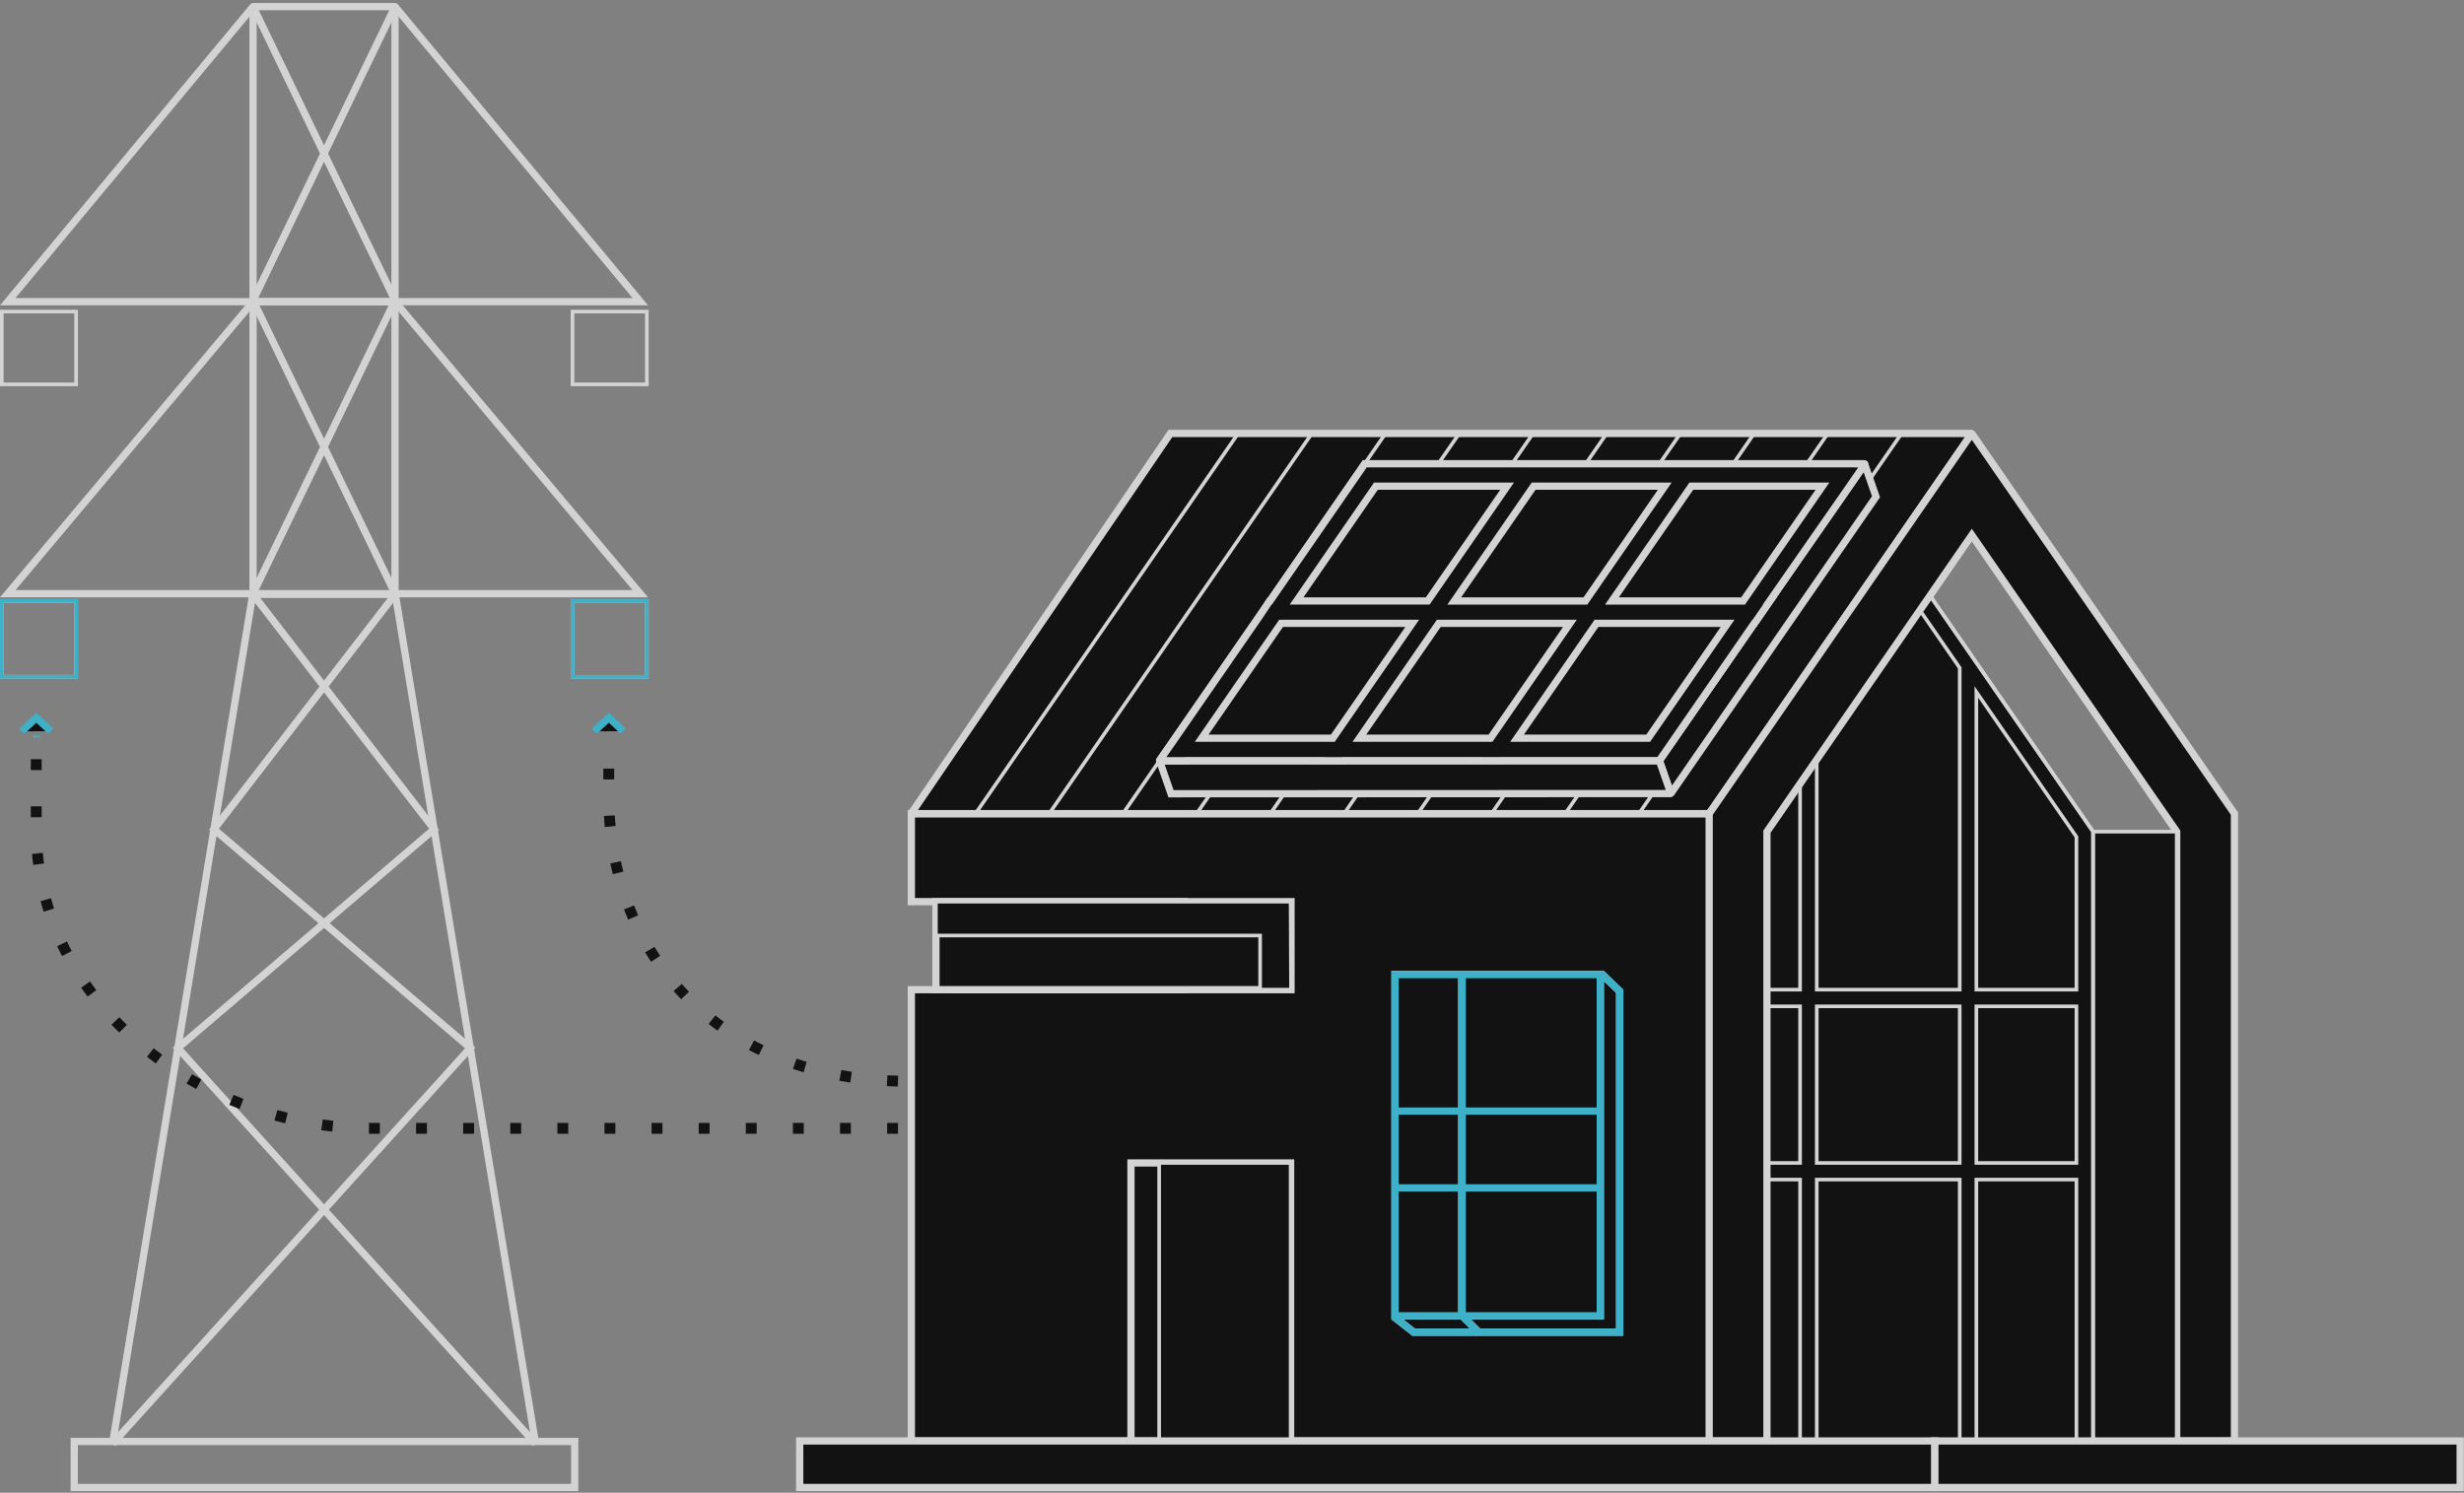 <svg xmlns:xlink="http://www.w3.org/1999/xlink" width="680" height="412" viewBox="0 0 680 412" fill="none" xmlns="http://www.w3.org/2000/svg" style=""><rect x="0" y="0" width="680" height="412" fill="#808080" stroke="none"/> <g class="start" fill="none"> <path fill-rule="evenodd" clip-rule="evenodd" d="M532.637 164.392L577.643 229.545V397.718H487.633V229.543L532.633 164.388L532.637 164.392Z" fill="#121212" stroke="#D3D3D3" stroke-miterlimit="10"></path> <path fill-rule="evenodd" clip-rule="evenodd" d="M472.687 224.575H251.512V248.867H326.858L326.746 273.158H251.512V397.719H472.687V224.575Z" fill="#121212" stroke="#D3D3D3" stroke-width="2px" stroke-miterlimit="10"></path> <path fill-rule="evenodd" clip-rule="evenodd" d="M403.715 362.749L408.215 367.249H447.188V273.149L441.812 267.773" fill="#121212"></path> <path fill-rule="evenodd" clip-rule="evenodd" d="M385.426 362.749L389.926 367.249H407.907" fill="#121212"></path> <path fill-rule="evenodd" clip-rule="evenodd" d="M471.687 224.574H251.635C251.554 224.574 251.507 224.484 251.552 224.418L322.995 119.643H543.979C544.059 119.643 544.107 119.734 544.061 119.8L471.687 224.574Z" fill="#121212" stroke="#D3D3D3" stroke-width="2px" stroke-miterlimit="10"></path> <path fill-rule="evenodd" clip-rule="evenodd" d="M487.63 229.547L544.169 147.695L600.709 229.547V397.718H616.651V224.575L544.251 119.762C544.212 119.705 544.127 119.705 544.087 119.762L471.687 224.575V397.717H487.63V229.547Z" fill="#121212" stroke="#D3D3D3" stroke-width="2px" stroke-miterlimit="10"></path><path fill-rule="evenodd" clip-rule="evenodd" d="M600.709 229.546H577.641V397.718H600.709V229.546Z" fill="#121212" stroke="#D3D3D3" stroke-miterlimit="10"></path> <path fill-rule="evenodd" clip-rule="evenodd" d="M356.174 397.718H312.117V320.986H356.174V397.718Z" fill="#121212" stroke="#D3D3D3" stroke-width="2px" stroke-miterlimit="10"></path> <path fill-rule="evenodd" clip-rule="evenodd" d="M356.176 397.718H319.898V320.986H356.178V397.718H356.176Z" fill="#121212" stroke="#D3D3D3" stroke-miterlimit="10"></path> <path fill-rule="evenodd" clip-rule="evenodd" d="M356.284 273.157H258.293V248.866H356.285V273.157H356.284Z" fill="#121212" stroke="#D3D3D3" stroke-width="2px" stroke-miterlimit="10"></path> <path fill-rule="evenodd" clip-rule="evenodd" d="M533.977 397.718H220.695V410.558H533.977V397.718Z" fill="#121212" stroke="#D3D3D3" stroke-width="2px" stroke-miterlimit="10"></path> <path fill-rule="evenodd" clip-rule="evenodd" d="M356.282 273.157H347.762V258.212H258.289V248.866H356.175L356.282 273.157V273.157Z" fill="#121212" stroke="#D3D3D3" stroke-miterlimit="10"></path> <path fill-rule="evenodd" clip-rule="evenodd" d="M678.941 397.717H533.977V410.559H678.941V397.717Z" fill="#121212" stroke="#D3D3D3" stroke-width="2px" stroke-miterlimit="10"></path> <path fill-rule="evenodd" clip-rule="evenodd" d="M341.686 119.644C317.525 154.621 293.364 189.598 269.203 224.575Z" fill="#121212"></path> <path d="M341.686 119.644C317.525 154.621 293.364 189.598 269.203 224.575" stroke="#D3D3D3" stroke-miterlimit="10" fill="none"></path> <path fill-rule="evenodd" clip-rule="evenodd" d="M362.03 119.644C337.869 154.621 313.708 189.598 289.547 224.575Z" fill="#121212"></path> <path d="M362.03 119.644C337.869 154.621 313.708 189.598 289.547 224.575" stroke="#D3D3D3" stroke-miterlimit="10" fill="none"></path> <path fill-rule="evenodd" clip-rule="evenodd" d="M382.374 119.644C358.212 154.621 334.051 189.598 309.891 224.575Z" fill="#121212"></path> <path d="M382.374 119.644C358.212 154.621 334.051 189.598 309.891 224.575" stroke="#D3D3D3" stroke-miterlimit="10" fill="none"></path> <path fill-rule="evenodd" clip-rule="evenodd" d="M402.716 119.644C378.556 154.621 354.395 189.598 330.234 224.575Z" fill="#121212"></path> <path d="M402.716 119.644C378.556 154.621 354.395 189.598 330.234 224.575" stroke="#D3D3D3" stroke-miterlimit="10" fill="none"></path> <path fill-rule="evenodd" clip-rule="evenodd" d="M423.064 119.644C398.903 154.621 374.742 189.598 350.582 224.575Z" fill="#121212"></path> <path d="M423.064 119.644C398.903 154.621 374.742 189.598 350.582 224.575" stroke="#D3D3D3" stroke-miterlimit="10" fill="none"></path> <path fill-rule="evenodd" clip-rule="evenodd" d="M443.405 119.644C419.244 154.621 395.083 189.598 370.922 224.575Z" fill="#121212"></path> <path d="M443.405 119.644C419.244 154.621 395.083 189.598 370.922 224.575" stroke="#D3D3D3" stroke-miterlimit="10" fill="none"></path> <path fill-rule="evenodd" clip-rule="evenodd" d="M463.749 119.644C439.587 154.621 415.426 189.598 391.266 224.575Z" fill="#121212"></path> <path d="M463.749 119.644C439.587 154.621 415.426 189.598 391.266 224.575" stroke="#D3D3D3" stroke-miterlimit="10" fill="none"></path> <path fill-rule="evenodd" clip-rule="evenodd" d="M484.092 119.644C459.931 154.621 435.77 189.598 411.609 224.575Z" fill="#121212"></path> <path d="M484.092 119.644C459.931 154.621 435.77 189.598 411.609 224.575" stroke="#D3D3D3" stroke-miterlimit="10" fill="none"></path> <path fill-rule="evenodd" clip-rule="evenodd" d="M504.436 119.644C480.275 154.621 456.114 189.598 431.953 224.575Z" fill="#121212"></path> <path d="M504.436 119.644C480.275 154.621 456.114 189.598 431.953 224.575" stroke="#D3D3D3" stroke-miterlimit="10" fill="none"></path> <path fill-rule="evenodd" clip-rule="evenodd" d="M524.779 119.644C500.618 154.621 476.458 189.598 452.297 224.575Z" fill="#121212"></path> <path d="M524.779 119.644C500.618 154.621 476.458 189.598 452.297 224.575" stroke="#D3D3D3" stroke-miterlimit="10" fill="none"></path><path fill-rule="evenodd" clip-rule="evenodd" d="M517.732 137.106L514.628 128.186C514.601 128.109 514.498 128.095 514.452 128.162L457.934 209.92L461.037 218.842C461.064 218.919 461.167 218.933 461.214 218.866L517.732 137.106Z" fill="#121212" stroke="#D3D3D3" stroke-width="2px" stroke-miterlimit="10"></path> <path fill-rule="evenodd" clip-rule="evenodd" d="M457.934 209.92L320.145 209.969C320.076 209.969 320.027 210.037 320.05 210.102L323.172 219.077L460.961 219.027C461.03 219.027 461.078 218.959 461.056 218.894L457.934 209.92Z" fill="#121212" stroke="#D3D3D3" stroke-width="2px" stroke-miterlimit="10"></path> <path fill-rule="evenodd" clip-rule="evenodd" d="M397.449 128.001H376.638L320.116 209.764C320.07 209.83 320.118 209.921 320.198 209.921L437.791 209.929L457.936 209.921L514.457 128.158C514.503 128.092 514.456 128.001 514.375 128.001H397.449Z" fill="#121212" stroke="#D3D3D3" stroke-width="2px" stroke-miterlimit="10"></path> <path fill-rule="evenodd" clip-rule="evenodd" d="M514.557 128.01L514.469 128.015L507.236 128L507.23 128.008L397.446 128.001H376.636L375.805 129.25L350.49 165.872H350.375L347.52 170.172L324.31 203.745L320.011 209.911C320.007 209.917 320.012 209.925 320.019 209.925V209.925C320.026 209.925 320.03 209.933 320.026 209.938L320.018 209.95C320.01 209.961 320.018 209.976 320.031 209.976H327.33L327.362 209.929H363.555L363.533 209.96H370.864L370.883 209.932H407.076L407.067 209.945H414.397L414.404 209.935H437.785H457.93L462.197 203.755L484.104 172.065H484.192C485.614 170.005 487.036 167.945 488.459 165.884H488.376L510.47 134.171L510.453 134.195L514.627 128.149C514.667 128.091 514.627 128.012 514.557 128.01V128.01ZM459.436 134.187L437.53 165.876H416.095H401.337L409.956 153.408L423.243 134.187H459.436ZM379.722 134.181H400.489H415.921L406.912 147.213L394.012 165.87H357.818L379.722 134.181ZM367.83 203.742H331.637L353.544 172.052H389.738L367.83 203.742ZM411.35 203.742H375.157L397.064 172.053H433.257L425.012 183.98L411.35 203.742ZM454.87 203.742H418.677L428.06 190.17L440.584 172.052H476.777L454.87 203.742ZM481.049 165.872H444.856L466.762 134.183H502.956L481.049 165.872Z" fill="#121212" stroke="#D3D3D3" stroke-width="2px" stroke-miterlimit="10"></path><path fill-rule="evenodd" clip-rule="evenodd" d="M487.629 325.579H496.777V397.719H501.371V325.579H540.829V397.719H545.423V325.579H573.046V397.719H577.64V229.542L532.635 164.389L529.843 168.431L540.829 184.331V273.15H501.371V209.652L496.777 216.303V273.158H487.629V277.752H496.777V320.986H487.629V325.579V325.579ZM573.046 320.986H545.423V277.752H573.046V320.986ZM573.046 273.158H545.423V190.99L573.046 230.979V273.158V273.158ZM540.829 320.986H501.371V277.752H540.829V320.986Z" fill="#000000" stroke="#D3D3D3" stroke-miterlimit="10" fill-opacity="0"></path><path fill-rule="evenodd" clip-rule="evenodd" d="M403.54 363.17L408.04 367.67H447V273.59L441.63 268.22" fill="#121212"></path> <path fill-rule="evenodd" clip-rule="evenodd" d="M385.25 363.17L389.75 367.67H407.75" fill="#121212"></path><path d="M403.54 363.17L408.04 367.67H447V273.191" stroke="#FFFFFF" stroke-width="2px" stroke-miterlimit="10" fill="none"></path> <path d="M389.75 367.67H407.75" stroke="#FFFFFF" stroke-width="2px" stroke-miterlimit="10" fill="none"></path> <path d="M441.63 269H403.54V363.17H441.63V269Z" fill="#121212" stroke="#FFFFFF" stroke-width="2px" stroke-miterlimit="10"></path> <path d="M403.32 269H385V363.17H403.32V269Z" fill="#121212" stroke="#FFFFFF" stroke-width="2px" stroke-miterlimit="10"></path> <path d="M441.63 327.86H385" stroke="#FFFFFF" stroke-width="2px" stroke-miterlimit="10" fill="none"></path> <path d="M441.63 306.67H385" stroke="#FFFFFF" stroke-width="2px" stroke-miterlimit="10" fill="none"></path> <path fill-rule="evenodd" clip-rule="evenodd" d="M446.59 274.6L441.22 269.41L442.63 268L448.01 273.18L446.59 274.6Z" fill="#FFFFFF"></path> <path d="M389.77 368.67L384 364.16L385.41 362.75L391.19 367.25L389.77 368.67Z" fill="#FFFFFF"></path><path class="block-blue" d="M403.54 363.17L408.04 367.67H447V273.191" stroke="#3EB1C8" stroke-width="2px" stroke-miterlimit="10" fill="none"></path> <path class="block-blue" d="M389.75 367.67H407.75" stroke="#3EB1C8" stroke-width="2px" stroke-miterlimit="10" fill="none"></path> <path class="block-blue" d="M441.63 269H403.54V363.17H441.63V269Z" fill="#121212" stroke="#3EB1C8" stroke-width="2px" stroke-miterlimit="10"></path> <path class="block-blue" d="M403.32 269H385V363.17H403.32V269Z" fill="#121212" stroke="#3EB1C8" stroke-width="2px" stroke-miterlimit="10"></path> <path class="block-blue" d="M441.63 327.86H385" stroke="#3EB1C8" stroke-width="2px" stroke-miterlimit="10" fill="none"></path> <path class="block-blue" d="M441.63 306.67H385" stroke="#3EB1C8" stroke-width="2px" stroke-miterlimit="10" fill="none"></path> <path class="block-blue" fill-rule="evenodd" clip-rule="evenodd" d="M446.59 274.6L441.22 269.41L442.63 268L448.01 273.18L446.59 274.6Z" fill="#3EB1C8"></path> <path class="block-blue" d="M389.77 368.67L384 364.16L385.41 362.75L391.19 367.25L389.77 368.67Z" fill="#3EB1C8"></path><path d="M158.607 397.862H20.492V410.559H158.607V397.862Z" stroke="#D3D3D3" stroke-width="2px" stroke-miterlimit="10" class="RseSHVAi_13" fill="none"></path><path d="M31.048 398.453L69.765 163.98H109.086L147.803 398.453" stroke="#D3D3D3" stroke-width="2px" stroke-miterlimit="10" fill="none"></path> <path d="M147.798 398.453L49.076 289.253L119.798 228.871L69.762 163.98L109.013 82.907L69.901 1.974C69.869 1.908 69.78 1.898 69.734 1.953L2.144 83.268H176.704L109.114 1.953C109.068 1.898 108.979 1.908 108.947 1.974L69.835 82.907L109.086 163.98L59.05 228.871L129.771 289.252L31.049 398.452" stroke="#D3D3D3" stroke-width="2px" stroke-miterlimit="10" fill="none"></path> <path d="M2.146 163.863L69.835 83.268H109.015L176.704 163.863H2.146Z" stroke="#D3D3D3" stroke-width="2px" stroke-miterlimit="10" fill="none"></path> <path d="M108.915 1.835H69.935C69.88 1.835 69.835 1.88 69.835 1.935V163.98H109.015V1.935C109.015 1.88 108.97 1.835 108.915 1.835Z" stroke="#D3D3D3" stroke-width="2px" stroke-miterlimit="10" fill="none"></path> <path d="M21.012 86H0.5V106.086H21.012V86Z" stroke="#D3D3D3" stroke-miterlimit="10" fill="none"></path> <path d="M178.512 86H158V106.086H178.512V86Z" stroke="#D3D3D3" stroke-miterlimit="10" fill="none"></path><path d="M178.512 165.904H158V186.829H178.512V165.904Z" stroke="#D3D3D3" stroke-miterlimit="10" fill="none"></path> <path d="M21.012 165.863H0.5V186.788H21.012V165.863Z" stroke="#D3D3D3" stroke-miterlimit="10" fill="none"></path><path class="tower-blocks" d="M178.512 165.904H158V186.829H178.512V165.904Z" stroke="#3EB1C8" stroke-miterlimit="10" fill="none"></path> <path class="tower-blocks" d="M21.012 165.863H0.5V186.788H21.012V165.863Z" stroke="#3EB1C8" stroke-miterlimit="10" fill="none"></path><path fill-rule="evenodd" clip-rule="evenodd" d="M6 201.847L10.017 198.122L14 201.817" fill="#121212" class="RseSHVAi_55"></path> <path d="M6 201.847L10.017 198.122L14 201.817" stroke="#3EB1C8" stroke-width="2px" stroke-miterlimit="10" class="RseSHVAi_56" fill="none"></path> <path fill-rule="evenodd" clip-rule="evenodd" d="M164 201.847L168.017 198.122L172 201.817" fill="#121212" class="RseSHVAi_57"></path> <path d="M164 201.847L168.017 198.122L172 201.817" stroke="#3EB1C8" stroke-width="2px" stroke-miterlimit="10" class="RseSHVAi_58" fill="none"></path><path d="M377.822 298.426L250.498 298.426C198.498 298.426 168 263.5 168 219.5L168 203" stroke="#3EB1C8" stroke-width="2px" stroke-miterlimit="10" stroke-dasharray="7 8" class="RseSHVAi_53" fill="none"></path> <path d="M377.824 311.426L102.5 311.426C55.999 311.426 10 277.5 10 228.5L10 203" stroke="#3EB1C8" stroke-width="2px" stroke-miterlimit="10" stroke-dasharray="7 8" class="RseSHVAi_54" fill="none"></path> <path d="M377.822 298.426L250.498 298.426C198.498 298.426 168 263.5 168 219.5L168 203" stroke="#121212" stroke-width="3px" stroke-miterlimit="10" stroke-dasharray="3 10" fill="none"></path> <path d="M377.824 311.426L102.5 311.426C55.999 311.426 10 277.5 10 228.5L10 203" stroke="#121212" stroke-width="3px" stroke-miterlimit="10" stroke-dasharray="3 10" fill="none"></path></g><style data-made-with="vivus-instant" fill="none">svg{background:#121212}.start .block-blue{animation:block-blue 3s linear infinite}.start .tower-blocks{animation:tower-blocks 3s linear infinite}.start .RseSHVAi_53{stroke-dasharray:275 277;stroke-dashoffset:276;animation:RseSHVAi_draw_1 3s linear infinite}.start .RseSHVAi_54{stroke-dasharray:437 439;stroke-dashoffset:438;animation:RseSHVAi_draw_2 3s linear infinite}.start .RseSHVAi_55{stroke-dasharray:11 13;animation:RseSHVAi_draw 3s linear infinite}.start .RseSHVAi_56{stroke-dasharray:11 13;animation:RseSHVAi_draw 3s linear infinite}.start .RseSHVAi_57{stroke-dasharray:11 13;animation:RseSHVAi_draw 3s linear infinite}.start .RseSHVAi_58{stroke-dasharray:11 13;animation:RseSHVAi_draw 3s linear infinite}@keyframes block-blue{0%{opacity:1}100%{opacity:0}}@keyframes tower-blocks{0%{opacity:0}100%{opacity:1}}@keyframes RseSHVAi_draw_1{0%{stroke-dashoffset:276}100%{stroke-dashoffset:-276}}@keyframes RseSHVAi_draw_2{0%{stroke-dashoffset:438}100%{stroke-dashoffset:-438}}@keyframes RseSHVAi_draw{0%{opacity:0}40%{opacity:0}45%{opacity:1}95%{opacity:1}100%{opacity:0}}</style></svg>